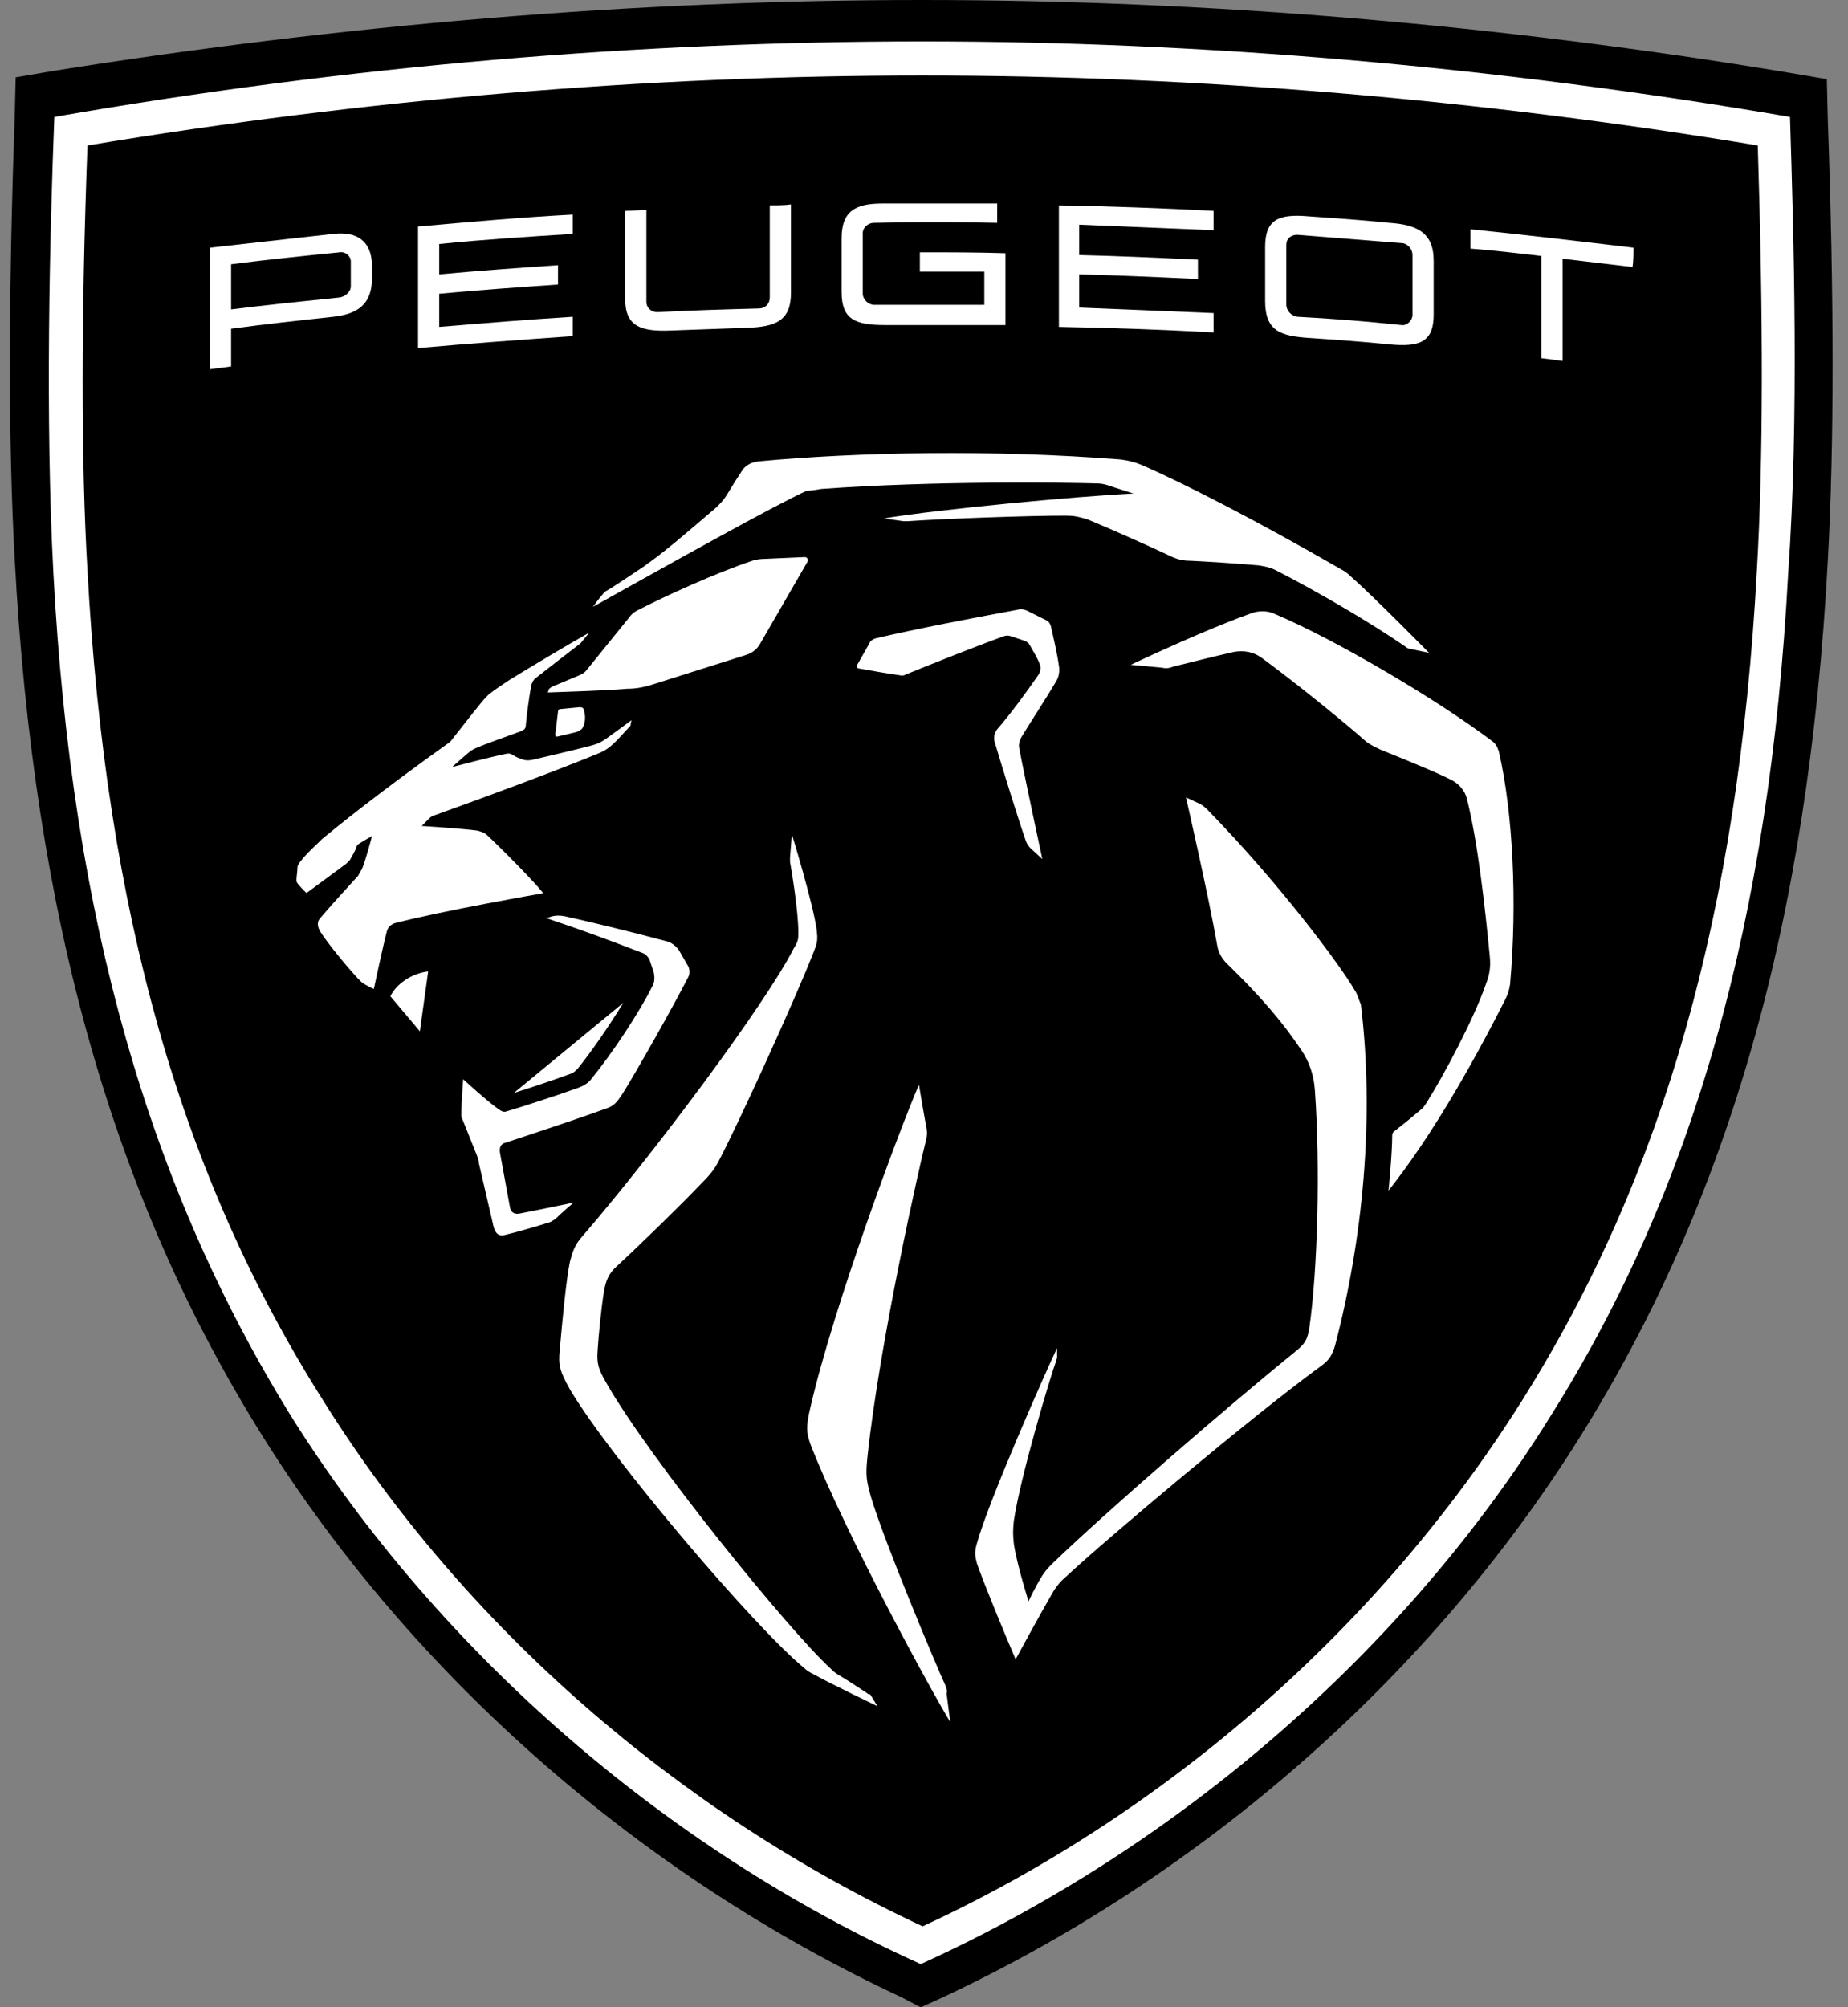 <?xml version="1.0" encoding="utf-8"?>
<!-- Generator: Adobe Illustrator 26.5.0, SVG Export Plug-In . SVG Version: 6.00 Build 0)  -->
<svg version="1.1" id="Layer_1" xmlns="http://www.w3.org/2000/svg" xmlns:xlink="http://www.w3.org/1999/xlink" x="0px" y="0px"
	 viewBox="0 0 200.7 218" style="enable-background:new 0 0 200.7 218;" xml:space="preserve">
<rect x="0" y="0" width="200.7" height="218" fill="#808080" stroke="none"/>
<style type="text/css">
	.st0{fill:#FFFFFF;}
</style>
<g>
	<path d="M97.9,216.9c-28.3-13.2-53-34.8-69.3-60.8S3.7,99.8,1.6,60.8c-0.7-12.6-0.7-28.3,0-48.2l0.1-4.2l4.1-0.7
		C37.2,2.7,68.9,0,100.1,0s62.9,2.7,94.2,7.9l4.1,0.7l0.1,4.2c0.7,19.8,0.7,35.5,0,48.2c-2.1,39-10.7,69.2-27,95.2
		s-41,47.6-69.3,60.8l-2.2,1L97.9,216.9z"/>
	<g>
		<g>
			<path class="st0" d="M56.4,131.8c-0.6,0.1-0.9-0.2-1-0.6c-0.2-1.1-0.9-4.9-1.1-6c-0.1-0.6,0.1-1,0.6-1.1
				c2.7-0.9,7.3-2.4,10.9-3.7c0.9-0.3,1.2-0.7,1.8-1.6c1.5-2.4,5.3-9.1,7.1-12.6c0.3-0.5,0.2-1.1-0.1-1.5l-0.8-1.4
				c-0.3-0.5-0.9-1-1.5-1.1c-3.7-1-8.7-2.2-11-2.7c-0.5-0.1-1.1-0.1-1.6,0.1l-0.4,0.1c3.6,1.2,6.6,2.3,10.5,3.8
				c0.3,0.1,0.7,0.5,0.8,0.9l0.4,1.2c0.1,0.5,0.1,1-0.1,1.4c-1.6,3.2-4.5,7.5-6.7,10.2c-0.3,0.4-0.8,0.7-1.3,0.9
				c-2.2,0.8-6.2,2.1-7.9,2.6c-0.3,0.1-0.5,0-0.8-0.2c-1.3-0.9-3.9-3.3-3.9-3.3s-0.2,2.7-0.2,3.9c0,0.1,0,0.3,0.1,0.4
				c0.4,1,1.2,3,1.6,4c0.1,0.3,0.2,0.5,0.2,0.8c0.4,1.7,1.6,6.9,1.6,6.9c0.2,0.8,0.6,1.1,1.3,0.9c0.9-0.2,3.7-1,4.9-1.4
				c0.2-0.1,0.3-0.2,0.5-0.3c0.7-0.7,2-1.8,2-1.8S58,131.5,56.4,131.8z"/>
			<path class="st0" d="M62.7,116.1c1.4-1.7,3.4-4.6,5-7.2l-11.9,9.8c1.9-0.6,4.6-1.5,6.2-2.1C62.3,116.5,62.5,116.3,62.7,116.1z"/>
			<path class="st0" d="M63,76.8L60.9,77c-0.2,0-0.3,0.1-0.3,0.3l-0.3,2.5c0,0.1,0.1,0.2,0.2,0.2l2.1-0.5c0.3-0.1,0.6-0.3,0.7-0.5
				c0.3-0.6,0.3-1.3,0.1-1.9C63.4,76.9,63.2,76.8,63,76.8z"/>
			<path class="st0" d="M42.4,108.2l3.2,3.8l0.9-6.5C44.7,105.7,43,106.9,42.4,108.2z"/>
			<path class="st0" d="M147.1,107.5c-1.3-2.3-7.8-11.2-16-19.6c-0.3-0.3-0.7-0.6-1-0.7l-1.3-0.6c0,0,2.4,10.4,3.4,16.1
				c0.1,0.7,0.5,1.4,1,1.9c3.7,3.6,6.1,6.4,8.1,9.4c0.9,1.3,1.4,2.8,1.5,4.4c0.6,8.3,0.3,19.5-0.6,25.8c-0.2,1.3-0.5,1.7-1.3,2.4
				c-7.9,6.4-20.9,17.7-26.5,23.1c-0.6,0.6-0.8,0.8-1.2,1.4c-0.7,1.1-1.5,2.8-1.5,2.8s-1.3-4.1-1.6-6.3c-0.1-1-0.1-1.3,0-2.4
				c0.7-4.8,4-15.8,4.6-17.4c0-0.1,0.1-0.3,0.1-0.4v-1c-1.2,2.5-7.4,16.5-8.7,21.2c-0.3,1-0.2,1.4,0,2.2c0.8,2.3,3.2,8.1,4.2,10.4
				c0,0,2.6-4.8,4-7.2c0.4-0.7,0.9-1.3,1.5-1.8c4.4-4.1,20.2-17.4,27.6-22.8c1-0.7,1.3-1.3,1.6-2.3c3-11.5,4.3-24.6,2.8-37
				C147.5,108.4,147.4,107.9,147.1,107.5z"/>
			<path class="st0" d="M114.7,74c0.3-0.5,0.4-1.1,0.3-1.7c-0.2-1.4-0.6-3.1-0.9-4.4c-0.1-0.2-0.2-0.4-0.4-0.5l-2.2-1.1
				c-0.3-0.1-0.6-0.2-0.9-0.1c-5.4,1-11.1,2.1-15.4,3.1c-0.4,0.1-0.7,0.3-0.8,0.6l-1.3,2.3c-0.1,0.2,0,0.4,0.2,0.4
				c1.1,0.2,3.4,0.6,4.2,0.7c0.5,0.1,0.6,0.1,1-0.1c2.7-1.1,7.2-2.9,10.5-4.1c0.3-0.1,0.5-0.1,0.8,0l1.5,0.5
				c0.2,0.1,0.4,0.2,0.5,0.4c0.4,0.7,0.9,1.5,1.1,2.1c0.2,0.4,0.1,0.9-0.2,1.3c-1.1,1.6-3,4.2-4.4,5.8c-0.3,0.4-0.4,0.8-0.3,1.3
				c0.8,2.7,2.5,8.2,3.4,10.8c0.1,0.3,0.3,0.6,0.5,0.8l1.3,1.2c0,0-2-9.3-2.5-12c-0.1-0.4,0-0.8,0.2-1.2
				C111.8,78.6,113.7,75.7,114.7,74z"/>
			<path class="st0" d="M162.8,81.7c-0.2-0.7-0.4-1-1-1.4c-6-4.5-16.9-10.9-23.3-13.6c-0.8-0.4-1.8-0.4-2.6-0.1
				c-3.1,1.1-8,3.2-13.1,5.6c0,0,2.3,0.2,3.3,0.3c0.5,0.1,0.8,0.1,1.3-0.1c1.6-0.4,4.4-1.1,6.6-1.6c1.1-0.2,2.2,0,3.1,0.7
				c3,2.2,7.9,6.1,11,8.8c0.5,0.5,1.2,0.8,1.8,1.1c4.7,1.9,6.8,2.8,7.9,3.4c0.7,0.4,1.3,1.1,1.5,1.9c1.2,4.7,2,12,2.5,17.2
				c0.1,1,0,1.9-0.4,2.9c-1.3,3.8-4.6,10-6.5,13c-0.2,0.3-0.3,0.5-0.7,0.8c-0.7,0.6-1.8,1.5-2.7,2.2c-0.2,0.1-0.3,0.3-0.3,0.5
				c0,2-0.4,6-0.4,6c4.5-5.7,8.8-13.1,12.7-20.8c0.3-0.6,0.4-1,0.5-1.6C164.8,98,164.3,88.2,162.8,81.7z"/>
			<path class="st0" d="M102.7,183.1c-1.1-2.4-6.6-15.5-8.1-20.5c-0.5-1.8-0.6-2.3-0.4-4.3c1.3-12.4,5.7-31.9,6.4-34.6
				c0.1-0.6,0.1-0.7,0-1.3c-0.2-1-0.8-4.6-0.8-4.6c-2,4.6-9.2,23.8-11.8,35.1c-0.5,2.1-0.4,2.7,0,3.9c3.8,9.8,13.5,27.5,15.2,30.2
				l-0.4-3.1C102.9,183.7,102.8,183.4,102.7,183.1z"/>
			<path class="st0" d="M94.2,183.9c0,0-2.1-1.4-2.8-1.8c-0.7-0.4-0.9-0.6-1.2-0.9c-4.4-4-19.7-22.8-24.4-31.1c-0.8-1.4-1-2-0.9-3.4
				c0.1-1.6,0.4-4.7,0.7-6.5c0.2-1.1,0.5-1.9,1.4-2.7c2.6-2.4,6.9-6.6,9.1-8.9c1-1,1.5-1.6,2-2.6c2-3.8,8.2-17.3,10.3-22.7
				c0.4-1,0.4-1.3,0.3-2.3C88.3,98.1,86,90.6,86,90.6l-0.2,2.5c0,0.2,0,0.3,0,0.5c0.2,1.1,0.9,5.4,0.9,7.6c0,0.8,0,1-0.5,1.8
				c-3.1,6.1-15.3,22.4-22.9,31.2c-0.9,1-1.1,1.7-1.4,2.8c-0.4,1.9-0.8,6.1-1.1,9.5c-0.2,1.8,0,2.4,1.1,4.4
				c4.6,7.7,20.3,26.1,25.5,30.3c0.3,0.3,0.7,0.5,1.1,0.7c1.8,1,6.8,3.4,6.8,3.4l-0.8-1.3C94.3,184,94.3,184,94.2,183.9z"/>
			<path class="st0" d="M71.3,74.2l9.8-3.1c0.6-0.2,1.1-0.6,1.4-1.1l5.2-9c0.1-0.2,0-0.5-0.3-0.5l-4.5,0.2c-0.4,0-0.9,0.1-1.2,0.2
				c-3.9,1.3-9.4,3.8-12.5,5.4c-0.4,0.2-0.7,0.5-0.9,0.8l-4.7,5.8c-0.2,0.2-0.4,0.3-0.6,0.4l-3.1,1.3c-0.1,0.1-0.3,0.2-0.3,0.3
				l-0.1,0.3c0,0,6.5-0.2,8.6-0.4C69.2,74.8,70.1,74.6,71.3,74.2z"/>
			<path class="st0" d="M89.2,53.1c12.3-0.9,26.4-0.7,29.9-0.6c0.5,0,1,0.1,1.5,0.3l2.5,0.8c-6.2,0.3-21.1,1.7-27.1,2.7l2.1,0.3
				c0.2,0,0.3,0,0.5,0c4.5-0.3,13.3-0.6,17.1-0.6c0.9,0,1.4,0.1,2.4,0.4c2.2,0.9,6.7,2.9,8.6,3.8c1,0.5,1.6,0.7,2.6,0.7
				c2,0.1,5.1,0.3,7.4,0.5c0.6,0.1,1.2,0.2,1.8,0.5c4.7,2.4,10.3,5.7,14.1,8.3c0.2,0.2,0.5,0.3,0.7,0.3l1.9,0.4c0,0-6.1-6.2-8.5-8.3
				c-0.3-0.3-0.7-0.6-1.1-0.8c-9-5.2-17.2-9.4-21.6-11.3c-0.7-0.3-1.5-0.5-2.3-0.6c-14-1.1-28.5-0.8-39.3,0.2
				c-0.8,0.1-1.4,0.4-1.8,1s-1.1,1.7-1.7,2.7c-0.3,0.5-0.7,0.9-1.1,1.3c-2,1.7-5.2,4.5-7.3,6c-0.2,0.1-0.3,0.2-0.4,0.3
				c-0.9,0.6-3.7,2.5-4.3,2.8c-0.2,0.1-0.2,0.2-0.4,0.4c-0.2,0.2-1,1.3-1,1.3C73,61.1,83.9,55,87.6,53.3
				C88,53.3,88.6,53.2,89.2,53.1z"/>
			<path class="st0" d="M49.1,80.3c-0.1,0.1-0.2,0.3-0.4,0.4c-7.7,5.5-12,9-13.7,10.4c-0.7,0.7-1.4,1.3-2,2
				c-0.5,0.6-0.7,0.8-0.7,1.2c0,0.4-0.1,0.9-0.1,1.2c0,0.2,0,0.3,0.1,0.4c0.1,0.2,0.7,0.8,0.9,1c0.1,0.1,0.2,0.1,0.2,0
				c1.1-0.8,2.7-2,4.2-3.1c0.1-0.1,0.3-0.3,0.4-0.4c0.2-0.4,0.6-1,0.7-1.4c0.1-0.3,0.2-0.3,0.5-0.5s1.2-0.7,1.2-0.7
				s-0.7,2.7-1.1,3.6c-0.2,0.3-0.3,0.5-0.4,0.7c-1.1,1.2-3.2,3.5-4.2,4.7c-0.3,0.4-0.2,0.9,0.1,1.4c0.9,1.4,2.9,3.8,4.1,5.1
				c0.4,0.4,0.5,0.5,0.9,0.7c0.5,0.3,0.8,0.4,0.8,0.4s1-4.7,1.4-6.2c0.1-0.5,0.5-0.9,1.1-1C48.1,98.9,59,97,59,97
				c-1.1-1.4-5-5.3-6.1-6.3c-0.3-0.3-0.7-0.4-1.1-0.5c-1.4-0.2-6-0.5-6-0.5s0.4-0.4,0.7-0.7c0.3-0.3,0.4-0.4,0.8-0.5
				c5.6-2,13.1-4.8,17.5-6.6c1-0.4,1.4-0.7,2.2-1.5c0.3-0.3,1-1.1,1.4-1.5c0.1-0.1,0.1-0.2,0.1-0.3c0-0.1,0.1-0.4,0.1-0.4
				s-1.9,1.4-2.6,1.9s-1.1,0.7-1.9,0.9c-1.5,0.4-4.5,1.1-6.2,1.5c-0.5,0.1-0.7,0.1-1.1,0c-0.3-0.1-0.8-0.3-1.1-0.5s-0.5-0.2-0.9-0.1
				c-1.5,0.3-5.7,1.4-5.7,1.4s1.9-1.7,2.1-1.8c0.2-0.1,0.3-0.2,0.6-0.3c1.4-0.6,3.2-1.2,4.8-1.8c0.3-0.1,0.5-0.3,0.5-0.6
				c0.1-1.2,0.4-3.3,0.6-4.4c0.1-0.3,0.2-0.5,0.4-0.7c0.9-0.7,4.1-3.2,4.9-3.8l0.1-0.1l0.9-1.1c-2.3,1.3-6.5,3.8-8.6,5.1
				c-0.9,0.6-1.4,0.9-2.3,1.6c-0.1,0.1-0.2,0.2-0.3,0.3C52.2,76.3,49.9,79.3,49.1,80.3z"/>
		</g>
		<path class="st0" d="M194.4,12.7c-32.1-5.5-63.7-8.2-94.2-8.2S38,7.1,5.9,12.7c-0.5,12.9-1,32.7-0.1,49.6
			c2,37.6,10.4,66.7,26,91.8c15.7,24.9,40,46.5,68.2,59.2c28.2-12.8,52.6-34.2,68.2-59.2c15.8-25,24-54.3,26-91.8
			C195.4,45.4,194.8,25.5,194.4,12.7z M190.8,62c-2,37-10.1,65.6-25.5,90.1s-38.5,44.8-65.1,57.1c-26.6-12.4-49.8-32.6-65.1-57.1
			C19.6,127.6,11.5,99,9.5,62c-0.7-12-0.7-27.2,0-46.2c30.1-5,60.6-7.6,90.7-7.6s60.5,2.6,90.7,7.6C191.5,34.8,191.5,50,190.8,62z"
			/>
		<g>
			<path class="st0" d="M96.2,35.3c-3.2,0-4.8-0.5-4.8-3.6c0-1.9,0-3.8,0-5.8c0-2.9,1.4-3.8,4.4-3.8c4.2,0,8.4,0,12.5,0
				c0,0.7,0,1.4,0,2.1c-4.5-0.1-8.9-0.1-13.4,0c-0.6,0-1.2,0.5-1.2,1.1c0,2.2,0,4.4,0,6.6c0,0.6,0.6,1.2,1.2,1.2c4,0,8,0,12,0
				c0-1.2,0-2.4,0-3.6c-2.3,0-4.7,0-7,0c0-0.7,0-1.4,0-2.1c3.1,0,6.2,0,9.3,0.1c0,2.6,0,5.2,0,7.8C104.9,35.3,100.6,35.3,96.2,35.3z
				"/>
			<path class="st0" d="M36.2,25.4c-4.5,0.5-8.9,1-13.4,1.5c0,4.4,0,8.8,0,13.2c0.8-0.1,1.5-0.2,2.3-0.3c0-1.4,0-2.7,0-4.1
				c3.7-0.5,7.4-0.9,11.1-1.3c2.7-0.3,4.2-1.4,4.2-4.2c0-0.5,0-1,0-1.5C40.3,26.2,38.8,25.1,36.2,25.4z M38.1,31.1
				c0,0.6-0.6,1.1-1.2,1.2c-3.9,0.4-7.8,0.8-11.8,1.3c0-1.6,0-3.2,0-4.9c3.9-0.5,7.8-0.9,11.8-1.3c0.6-0.1,1.2,0.4,1.2,1
				C38.1,29.3,38.1,30.2,38.1,31.1z"/>
			<path class="st0" d="M62.2,25.4c0-0.7,0-1.4,0-2.1c-5.6,0.3-11.2,0.8-16.8,1.3c0,4.4,0,8.8,0,13.2c5.6-0.5,11.2-0.9,16.8-1.3
				c0-0.7,0-1.4,0-2.1c-4.8,0.3-9.7,0.7-14.5,1.1c0-1.2,0-2.4,0-3.6c4.3-0.4,8.6-0.7,12.9-1c0-0.7,0-1.4,0-2.1
				c-4.3,0.3-8.6,0.6-12.9,1c0-1.1,0-2.2,0-3.3C52.6,26,57.5,25.7,62.2,25.4z"/>
			<path class="st0" d="M131.8,25c0-0.7,0-1.4,0-2.1c-5.6-0.3-11.2-0.5-16.8-0.6c0,4.4,0,8.8,0,13.2c5.6,0.1,11.2,0.3,16.8,0.6
				c0-0.7,0-1.4,0-2.1c-4.8-0.2-9.7-0.4-14.6-0.6c0-1.2,0-2.4,0-3.6c4.3,0.1,8.6,0.3,12.9,0.5c0-0.7,0-1.4,0-2.1
				c-4.3-0.2-8.6-0.4-12.9-0.5c0-1.1,0-2.2,0-3.3C122.1,24.6,126.9,24.8,131.8,25z"/>
			<path class="st0" d="M72.7,35.9c-3,0.1-4.8-0.4-4.8-3.4c0-3.2,0-6.4,0-9.6c0.8,0,1.5-0.1,2.3-0.1c0,3.3,0,6.6,0,10
				c0,0.6,0.5,1.1,1.2,1.1c3.7-0.2,7.3-0.3,11-0.4c0.7,0,1.2-0.5,1.2-1.2c0-3.3,0-6.6,0-10c0.8,0,1.6,0,2.3-0.1c0,3.2,0,6.4,0,9.6
				c0,3-1.6,3.7-4.8,3.8C78.3,35.7,75.5,35.8,72.7,35.9z"/>
			<path class="st0" d="M140.9,25.5c-0.7,0-1.2,0.4-1.2,1.1c0,2.2,0,4.4,0,6.5c0,0.6,0.5,1.2,1.2,1.3c3.8,0.2,7.5,0.5,11.3,0.9
				c0.6,0.1,1.2-0.5,1.2-1.1c0-2.2,0-4.4,0-6.5c0-0.7-0.6-1.3-1.2-1.3C148.4,26.1,144.6,25.8,140.9,25.5z M142.2,36.7
				c-3.2-0.2-4.8-0.8-4.8-4c0-2,0-3.9,0-5.9c0-3,1.5-3.6,4.8-3.3c2.9,0.2,5.8,0.4,8.7,0.7c2.9,0.2,4.8,1,4.8,4.1c0,2,0,3.9,0,5.9
				c0,3-1.6,3.5-4.8,3.2C148,37.1,145.1,36.9,142.2,36.7z"/>
			<path class="st0" d="M177.4,26.9c-5.9-0.7-11.8-1.4-17.7-2c0,0.7,0,1.4,0,2.1c2.6,0.2,5.1,0.5,7.7,0.8c0,3.7,0,7.4,0,11.1
				c0.8,0.1,1.6,0.2,2.3,0.3c0-3.7,0-7.4,0-11.1c2.5,0.3,5.1,0.6,7.6,0.9C177.4,28.4,177.4,27.6,177.4,26.9z"/>
		</g>
	</g>
</g>
</svg>
